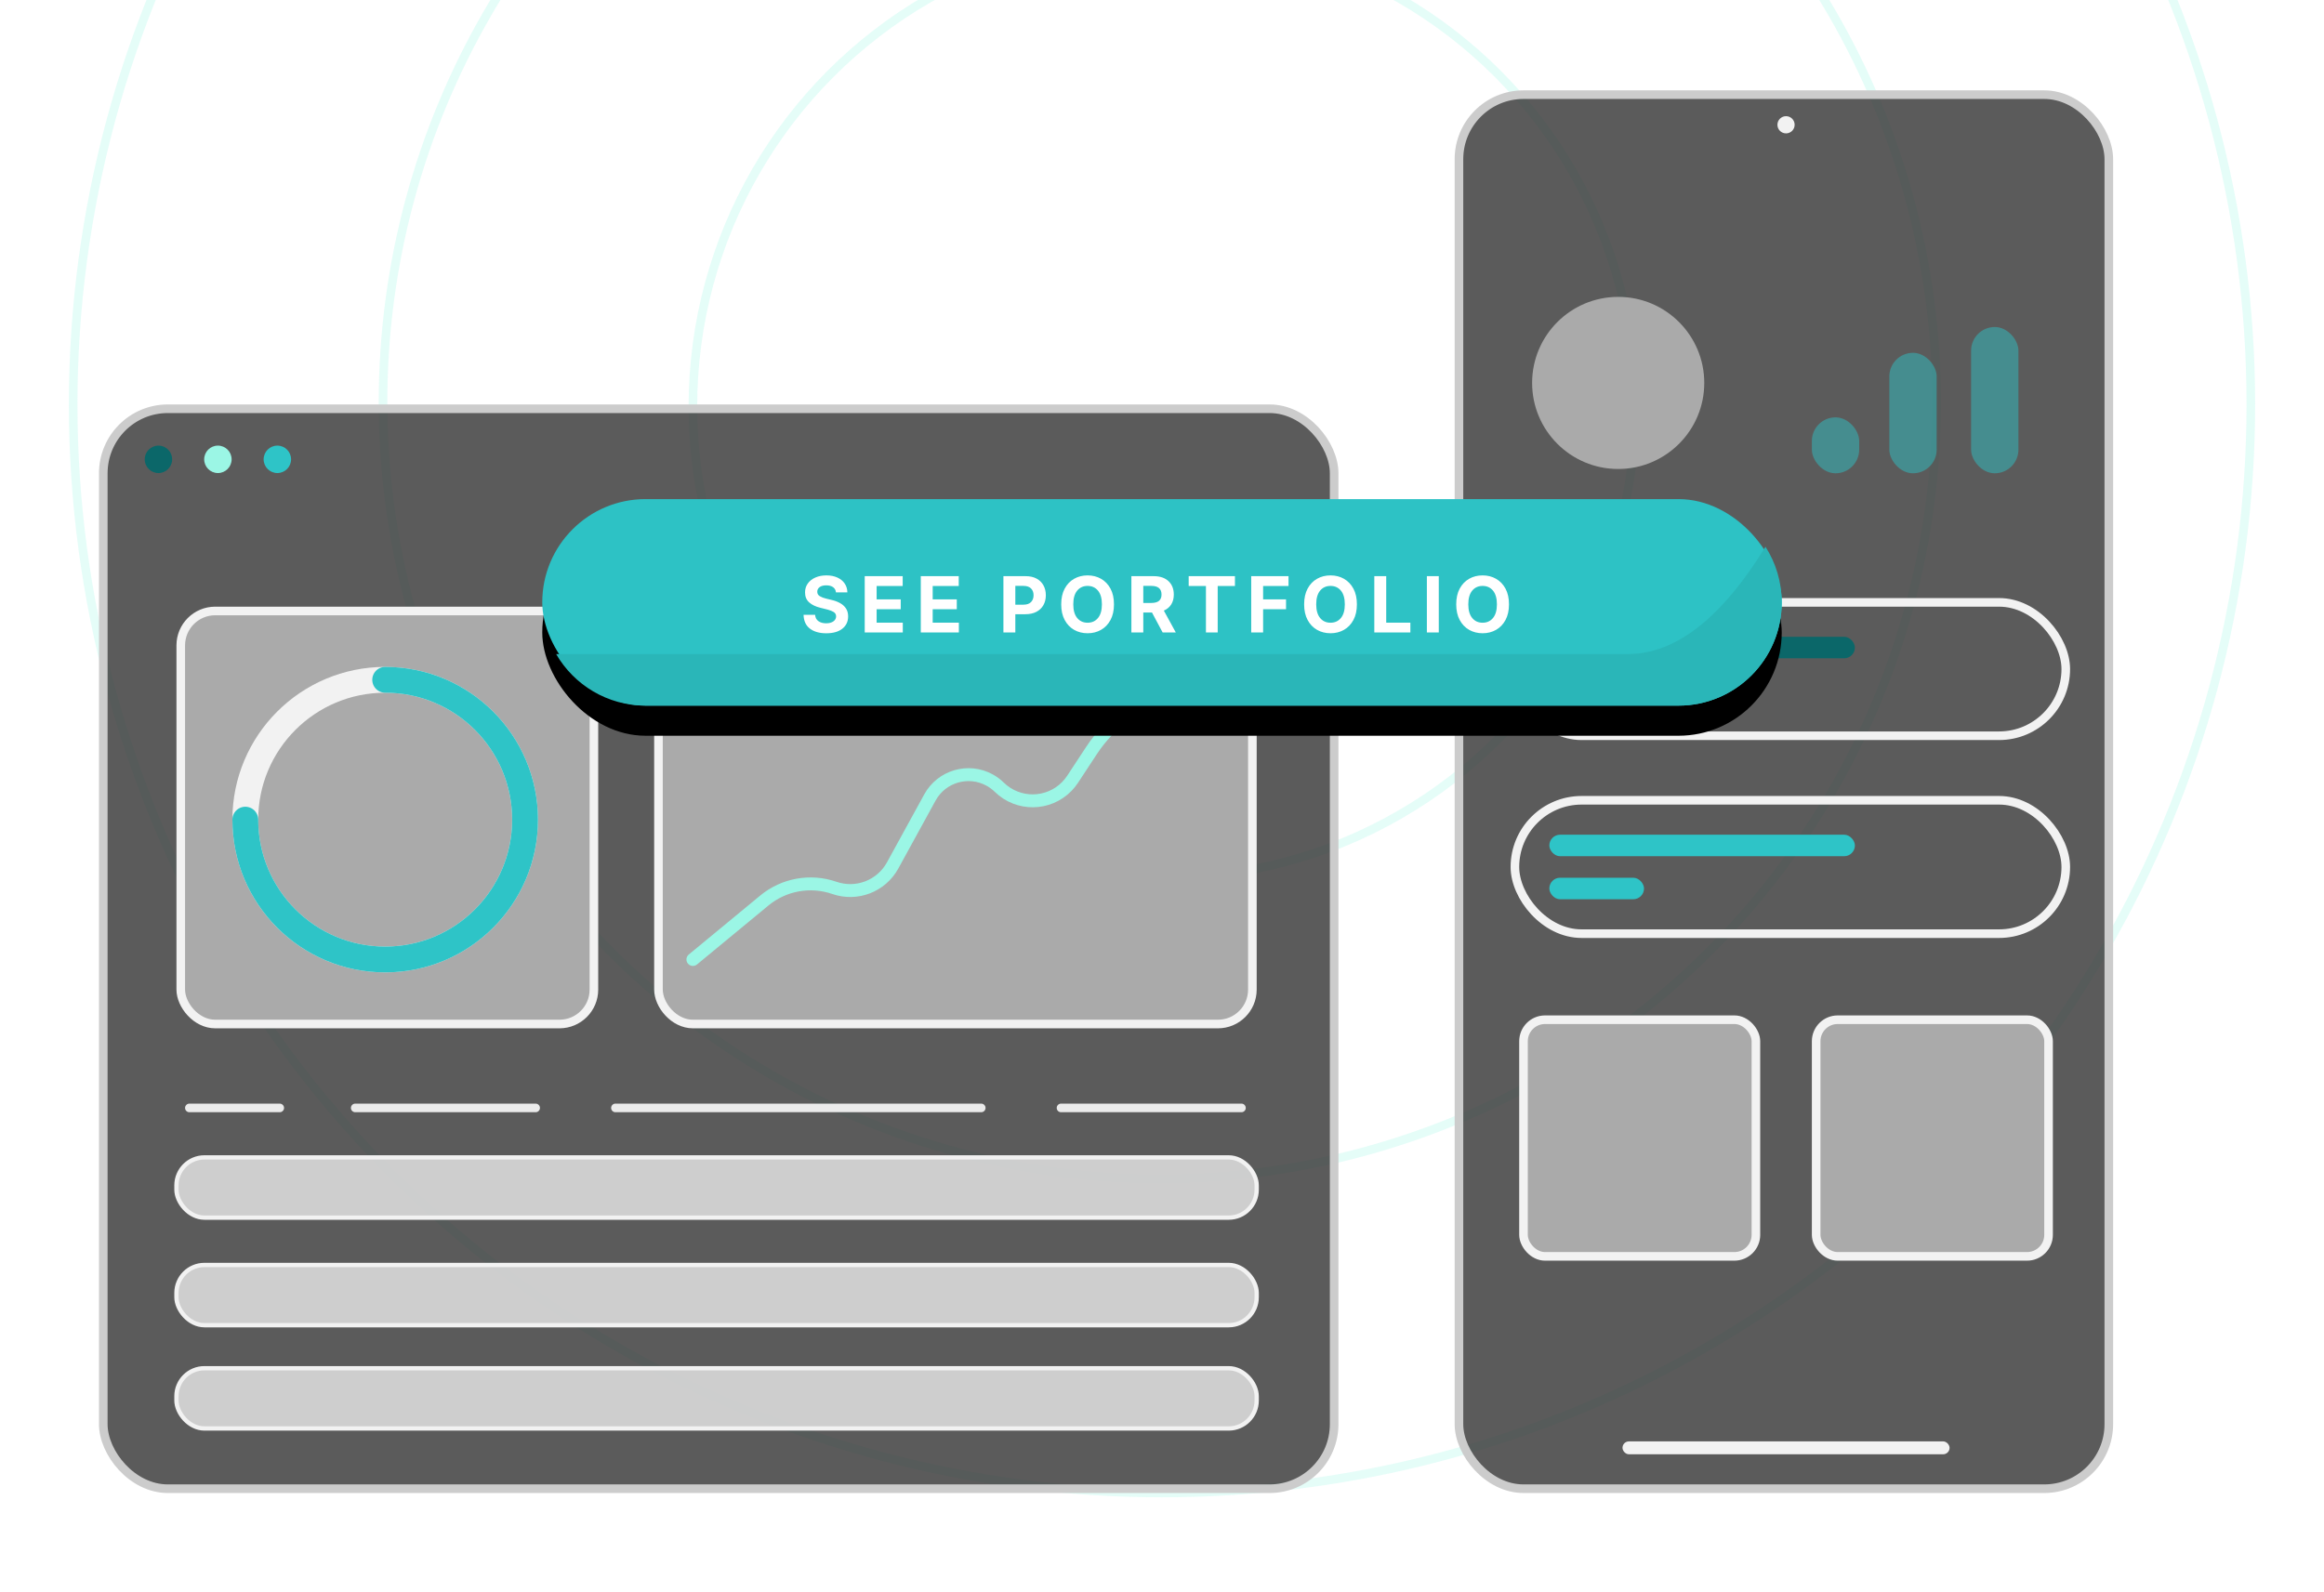 <?xml version="1.0" encoding="UTF-8"?>
<svg width="540px" height="370px" viewBox="0 0 540 370" version="1.1" xmlns="http://www.w3.org/2000/svg" xmlns:xlink="http://www.w3.org/1999/xlink">
    <!-- Generator: Sketch 59.1 (86144) - https://sketch.com -->
    <title>Artboard</title>
    <desc>Created with Sketch.</desc>
    <defs>
        <rect id="path-1" x="0" y="0" width="288" height="48" rx="24"></rect>
        <filter x="-14.2%" y="-70.8%" width="128.5%" height="270.8%" filterUnits="objectBoundingBox" id="filter-2">
            <feOffset dx="0" dy="7" in="SourceAlpha" result="shadowOffsetOuter1"></feOffset>
            <feGaussianBlur stdDeviation="12.5" in="shadowOffsetOuter1" result="shadowBlurOuter1"></feGaussianBlur>
            <feColorMatrix values="0 0 0 0 0.176   0 0 0 0 0.761   0 0 0 0 0.773  0 0 0 0.5 0" type="matrix" in="shadowBlurOuter1"></feColorMatrix>
        </filter>
    </defs>
    <g id="Artboard" stroke="none" stroke-width="1" fill="none" fill-rule="evenodd">
        <g id="Group-7" opacity="0.26" transform="translate(17, -159)" fill-rule="nonzero" stroke="#9BF6E5" stroke-width="2">
            <circle id="Oval" cx="253" cy="253" r="253"></circle>
            <circle id="Oval-Copy" cx="252.5" cy="252.5" r="180.5"></circle>
            <circle id="Oval-Copy-2" cx="253.5" cy="253.5" r="109.5"></circle>
        </g>
        <g id="Group-21" transform="translate(23, 94)">
            <g id="Group-2">
                <rect id="Rectangle" stroke="#CCCCCC" stroke-width="2" fill-opacity="0.8" fill="#333333" x="1" y="1" width="286" height="251" rx="15"></rect>
                <ellipse id="Oval" fill="#0B6769" cx="13.815" cy="12.756" rx="3.188" ry="3.189"></ellipse>
                <ellipse id="Oval-Copy" fill="#9BF6E5" cx="27.631" cy="12.756" rx="3.188" ry="3.189"></ellipse>
                <ellipse id="Oval-Copy-2" fill="#2EC4C7" cx="41.446" cy="12.756" rx="3.188" ry="3.189"></ellipse>
            </g>
            <rect id="Rectangle" stroke="#F2F2F2" stroke-width="2" fill="#AAAAAA" x="19" y="48" width="96" height="96" rx="8"></rect>
            <rect id="Rectangle-Copy-19" stroke="#F2F2F2" stroke-width="2" fill="#AAAAAA" x="130" y="48" width="138" height="96" rx="8"></rect>
            <path d="M138,129 L154.595,115.298 C159.14,111.546 165.311,110.433 170.88,112.362 C176.059,114.155 181.775,111.952 184.41,107.146 L193.073,91.347 C195.787,86.398 202,84.585 206.949,87.299 C207.767,87.747 208.519,88.305 209.185,88.957 C213.565,93.245 220.591,93.17 224.879,88.79 C225.379,88.279 225.828,87.721 226.221,87.124 L230.635,80.41 C234.865,73.976 241.274,69.282 248.686,67.192 L260,64 L260,64" id="Path-78" stroke="#9BF6E5" stroke-width="3" stroke-linecap="round"></path>
            <circle id="Oval" stroke="#F2F2F2" stroke-width="6" cx="66.5" cy="96.5" r="32.5"></circle>
            <path d="M34,96.5 C34,114.449 48.551,129 66.5,129 L66.5,129 C84.449,129 99,114.449 99,96.5 C99,78.551 84.449,64 66.5,64" id="Path" stroke="#2EC4C7" stroke-width="6" stroke-linecap="round"></path>
            <rect id="Rectangle" stroke="#F2F2F2" fill-opacity="0.7" fill="#FFFFFF" x="18" y="175" width="251" height="14" rx="6.5"></rect>
            <rect id="Rectangle-Copy-21" stroke="#F2F2F2" fill-opacity="0.7" fill="#FFFFFF" x="18" y="200" width="251" height="14" rx="6.5"></rect>
            <rect id="Rectangle-Copy-22" stroke="#F2F2F2" fill-opacity="0.7" fill="#FFFFFF" x="18" y="224" width="251" height="14" rx="6.5"></rect>
            <line x1="21" y1="163.5" x2="42" y2="163.5" id="Line" stroke="#EBEBEB" stroke-width="2" stroke-linecap="round"></line>
            <line x1="59.538" y1="163.5" x2="101.463" y2="163.5" id="Line-Copy" stroke="#EBEBEB" stroke-width="2" stroke-linecap="round"></line>
            <line x1="223.537" y1="163.5" x2="265.462" y2="163.5" id="Line-Copy" stroke="#EBEBEB" stroke-width="2" stroke-linecap="round"></line>
            <line x1="120" y1="163.5" x2="205" y2="163.5" id="Line-Copy" stroke="#EBEBEB" stroke-width="2" stroke-linecap="round"></line>
        </g>
        <g id="Group-22" transform="translate(338, 21)">
            <g id="Group-2" fill="#333333" fill-opacity="0.8" stroke="#CCCCCC" stroke-width="2">
                <rect id="Rectangle" x="1" y="1" width="151" height="324" rx="15"></rect>
            </g>
            <rect id="Rectangle" stroke="#F2F2F2" stroke-width="2" x="14" y="119" width="128" height="31" rx="15.5"></rect>
            <circle id="Oval" fill="#F2F2F2" cx="77" cy="8" r="2"></circle>
            <g id="Group-13" transform="translate(13, 164)">
                <rect id="Rectangle-Copy-15" stroke="#F2F2F2" stroke-width="2" x="1" y="1" width="128" height="31" rx="15.5"></rect>
                <rect id="Rectangle-Copy-18" fill="#2EC4C7" x="9" y="9" width="71" height="5" rx="2.5"></rect>
                <rect id="Rectangle-Copy-17" fill="#2EC4C7" x="9" y="19" width="22" height="5" rx="2.5"></rect>
            </g>
            <rect id="Rectangle" fill="#0B6769" x="22" y="127" width="71" height="5" rx="2.5"></rect>
            <rect id="Rectangle-Copy-16" fill="#F2F2F2" x="22" y="138" width="23" height="4" rx="2"></rect>
            <g id="Group-21" transform="translate(15, 55)">
                <rect id="Rectangle-Copy-20" stroke="#F2F2F2" stroke-width="2" fill="#AAAAAA" x="1" y="161" width="54" height="55" rx="5"></rect>
                <rect id="Rectangle-Copy-20" stroke="#F2F2F2" stroke-width="2" fill="#AAAAAA" x="69" y="161" width="54" height="55" rx="5"></rect>
                <rect id="Rectangle" fill="#2EC4C7" opacity="0.476" x="68" y="21" width="11" height="13" rx="5.5"></rect>
                <rect id="Rectangle-Copy-13" fill="#2EC4C7" opacity="0.476" x="105" y="0" width="11" height="34" rx="5.5"></rect>
                <rect id="Rectangle-Copy-14" fill="#2EC4C7" opacity="0.476" x="86" y="6" width="11" height="28" rx="5.5"></rect>
            </g>
            <rect id="Rectangle-Copy-22" fill="#F2F2F2" x="39" y="314" width="76" height="3" rx="1.5"></rect>
            <circle id="Oval" fill="#AAAAAA" cx="38" cy="68" r="20"></circle>
        </g>
        <g id="Group" transform="translate(126, 116)">
            <g id="Rectangle">
                <use fill="black" fill-opacity="1" filter="url(#filter-2)" xlink:href="#path-1"></use>
                <use fill="#2DC2C5" fill-rule="evenodd" xlink:href="#path-1"></use>
            </g>
            <path d="M288,24 C288,37.255 277.255,48 264,48 L24,48 C15.125,48 7.375,43.183 3.223,36.02 L252.19,36.02 C263.32,36.02 273.999,27.706 284.225,11.076 C286.615,14.806 288,19.241 288,24 Z" id="Combined-Shape" fill="#2AB6B8"></path>
            <path d="M68.239,21.674 C68.188,21.158 67.968,20.758 67.578,20.472 C67.188,20.187 66.663,20.044 66.002,20.044 C65.325,20.044 64.805,20.183 64.442,20.46 C64.08,20.737 63.899,21.086 63.899,21.508 C63.891,21.977 64.092,22.331 64.503,22.572 C64.914,22.813 65.403,22.999 65.97,23.131 L67.146,23.413 C67.905,23.583 68.579,23.83 69.169,24.154 C69.76,24.478 70.224,24.895 70.563,25.404 C70.902,25.913 71.071,26.532 71.071,27.261 C71.067,28.458 70.618,29.412 69.725,30.121 C68.833,30.831 67.587,31.185 65.989,31.185 C64.4,31.185 63.132,30.823 62.186,30.099 C61.24,29.374 60.75,28.305 60.716,26.89 L63.394,26.89 C63.441,27.546 63.7,28.039 64.171,28.37 C64.642,28.7 65.237,28.865 65.957,28.865 C66.661,28.865 67.222,28.716 67.642,28.418 C68.061,28.119 68.273,27.732 68.278,27.254 C68.273,26.811 68.08,26.47 67.696,26.232 C67.36,26.023 66.899,25.84 66.312,25.683 L64.628,25.26 C63.524,24.996 62.653,24.576 62.013,24.001 C61.374,23.425 61.057,22.656 61.061,21.693 C61.057,20.901 61.269,20.207 61.697,19.613 C62.125,19.018 62.714,18.556 63.464,18.225 C64.214,17.895 65.067,17.73 66.021,17.73 C66.993,17.73 67.842,17.896 68.569,18.229 C69.295,18.561 69.861,19.023 70.266,19.616 C70.67,20.208 70.879,20.894 70.892,21.674 L68.239,21.674 Z M74.925,31 L74.925,17.909 L83.746,17.909 L83.746,20.191 L77.692,20.191 L77.692,23.31 L83.292,23.31 L83.292,25.592 L77.692,25.592 L77.692,28.718 L83.771,28.718 L83.771,31 L74.925,31 Z M87.951,31 L87.951,17.909 L96.772,17.909 L96.772,20.191 L90.719,20.191 L90.719,23.31 L96.318,23.31 L96.318,25.592 L90.719,25.592 L90.719,28.718 L96.798,28.718 L96.798,31 L87.951,31 Z M107.151,31 L107.151,17.909 L112.316,17.909 C113.309,17.909 114.155,18.098 114.854,18.475 C115.553,18.852 116.086,19.374 116.455,20.041 C116.824,20.708 117.008,21.476 117.008,22.345 C117.008,23.214 116.82,23.98 116.445,24.643 C116.07,25.306 115.528,25.824 114.819,26.196 C114.109,26.569 113.251,26.756 112.246,26.756 L109.919,26.756 L109.919,31 L107.151,31 Z M109.919,24.538 L111.798,24.538 C112.591,24.538 113.182,24.334 113.572,23.927 C113.962,23.52 114.157,22.993 114.157,22.345 C114.157,21.693 113.962,21.168 113.572,20.77 C113.182,20.371 112.587,20.172 111.786,20.172 L109.919,20.172 L109.919,24.538 Z M132.84,24.455 C132.84,25.882 132.571,27.097 132.032,28.098 C131.493,29.099 130.761,29.863 129.836,30.39 C128.911,30.916 127.869,31.179 126.71,31.179 C125.547,31.179 124.503,30.915 123.578,30.386 C122.653,29.858 121.923,29.092 121.386,28.088 C120.849,27.085 120.58,25.874 120.58,24.455 C120.58,23.027 120.849,21.813 121.386,20.811 C121.923,19.81 122.653,19.046 123.578,18.52 C124.503,17.993 125.547,17.73 126.71,17.73 C127.869,17.73 128.911,17.993 129.836,18.52 C130.761,19.046 131.493,19.81 132.032,20.811 C132.571,21.813 132.84,23.027 132.84,24.455 Z M130.034,24.455 C130.034,23.065 129.732,22.005 129.126,21.275 C128.521,20.544 127.716,20.178 126.71,20.178 C125.705,20.178 124.899,20.544 124.294,21.275 C123.689,22.005 123.386,23.065 123.386,24.455 C123.386,25.839 123.689,26.898 124.294,27.631 C124.899,28.364 125.705,28.731 126.71,28.731 C127.716,28.731 128.521,28.364 129.126,27.631 C129.732,26.898 130.034,25.839 130.034,24.455 Z M136.886,31 L136.886,17.909 L142.05,17.909 C143.538,17.909 144.691,18.297 145.512,19.072 C146.332,19.848 146.742,20.886 146.742,22.185 C146.742,23.08 146.543,23.845 146.145,24.48 C145.746,25.115 145.174,25.592 144.428,25.912 L147.209,31 L144.153,31 L141.673,26.359 L139.653,26.359 L139.653,31 L136.886,31 Z M139.653,24.135 L141.533,24.135 C143.105,24.135 143.891,23.485 143.891,22.185 C143.891,20.843 143.101,20.172 141.52,20.172 L139.653,20.172 L139.653,24.135 Z M150.2,20.191 L150.2,17.909 L160.951,17.909 L160.951,20.191 L156.943,20.191 L156.943,31 L154.207,31 L154.207,20.191 L150.2,20.191 Z M164.728,31 L164.728,17.909 L173.396,17.909 L173.396,20.191 L167.496,20.191 L167.496,23.31 L172.82,23.31 L172.82,25.592 L167.496,25.592 L167.496,31 L164.728,31 Z M189.286,24.455 C189.286,25.882 189.016,27.097 188.477,28.098 C187.938,29.099 187.206,29.863 186.281,30.39 C185.357,30.916 184.315,31.179 183.156,31.179 C181.992,31.179 180.948,30.915 180.023,30.386 C179.099,29.858 178.368,29.092 177.831,28.088 C177.294,27.085 177.026,25.874 177.026,24.455 C177.026,23.027 177.294,21.813 177.831,20.811 C178.368,19.81 179.099,19.046 180.023,18.52 C180.948,17.993 181.992,17.73 183.156,17.73 C184.315,17.73 185.357,17.993 186.281,18.52 C187.206,19.046 187.938,19.81 188.477,20.811 C189.016,21.813 189.286,23.027 189.286,24.455 Z M186.479,24.455 C186.479,23.065 186.177,22.005 185.572,21.275 C184.967,20.544 184.161,20.178 183.156,20.178 C182.15,20.178 181.344,20.544 180.739,21.275 C180.134,22.005 179.832,23.065 179.832,24.455 C179.832,25.839 180.134,26.898 180.739,27.631 C181.344,28.364 182.15,28.731 183.156,28.731 C184.161,28.731 184.967,28.364 185.572,27.631 C186.177,26.898 186.479,25.839 186.479,24.455 Z M193.331,31 L193.331,17.909 L196.099,17.909 L196.099,28.718 L201.711,28.718 L201.711,31 L193.331,31 Z M218.495,17.73 C219.654,17.73 220.696,17.993 221.621,18.52 C222.545,19.046 223.277,19.81 223.816,20.811 C224.355,21.813 224.625,23.027 224.625,24.455 C224.625,25.882 224.355,27.097 223.816,28.098 C223.277,29.099 222.545,29.863 221.621,30.39 C220.696,30.916 219.654,31.179 218.495,31.179 C217.332,31.179 216.288,30.915 215.363,30.386 C214.438,29.858 213.707,29.092 213.17,28.088 C212.634,27.085 212.365,25.874 212.365,24.455 C212.365,23.027 212.634,21.813 213.17,20.811 C213.707,19.81 214.438,19.046 215.363,18.52 C216.288,17.993 217.332,17.73 218.495,17.73 Z M208.313,17.909 L208.313,31 L205.545,31 L205.545,17.909 L208.313,17.909 Z M218.495,20.178 C217.489,20.178 216.684,20.544 216.079,21.275 C215.474,22.005 215.171,23.065 215.171,24.455 C215.171,25.839 215.474,26.898 216.079,27.631 C216.684,28.364 217.489,28.731 218.495,28.731 C219.501,28.731 220.306,28.364 220.911,27.631 C221.516,26.898 221.819,25.839 221.819,24.455 C221.819,23.065 221.516,22.005 220.911,21.275 C220.306,20.544 219.501,20.178 218.495,20.178 Z" id="SEEPORTFOLIO" fill="#FFFFFF" fill-rule="nonzero"></path>
        </g>
        <path d="" id="Path-110" stroke="#979797"></path>
    </g>
</svg>